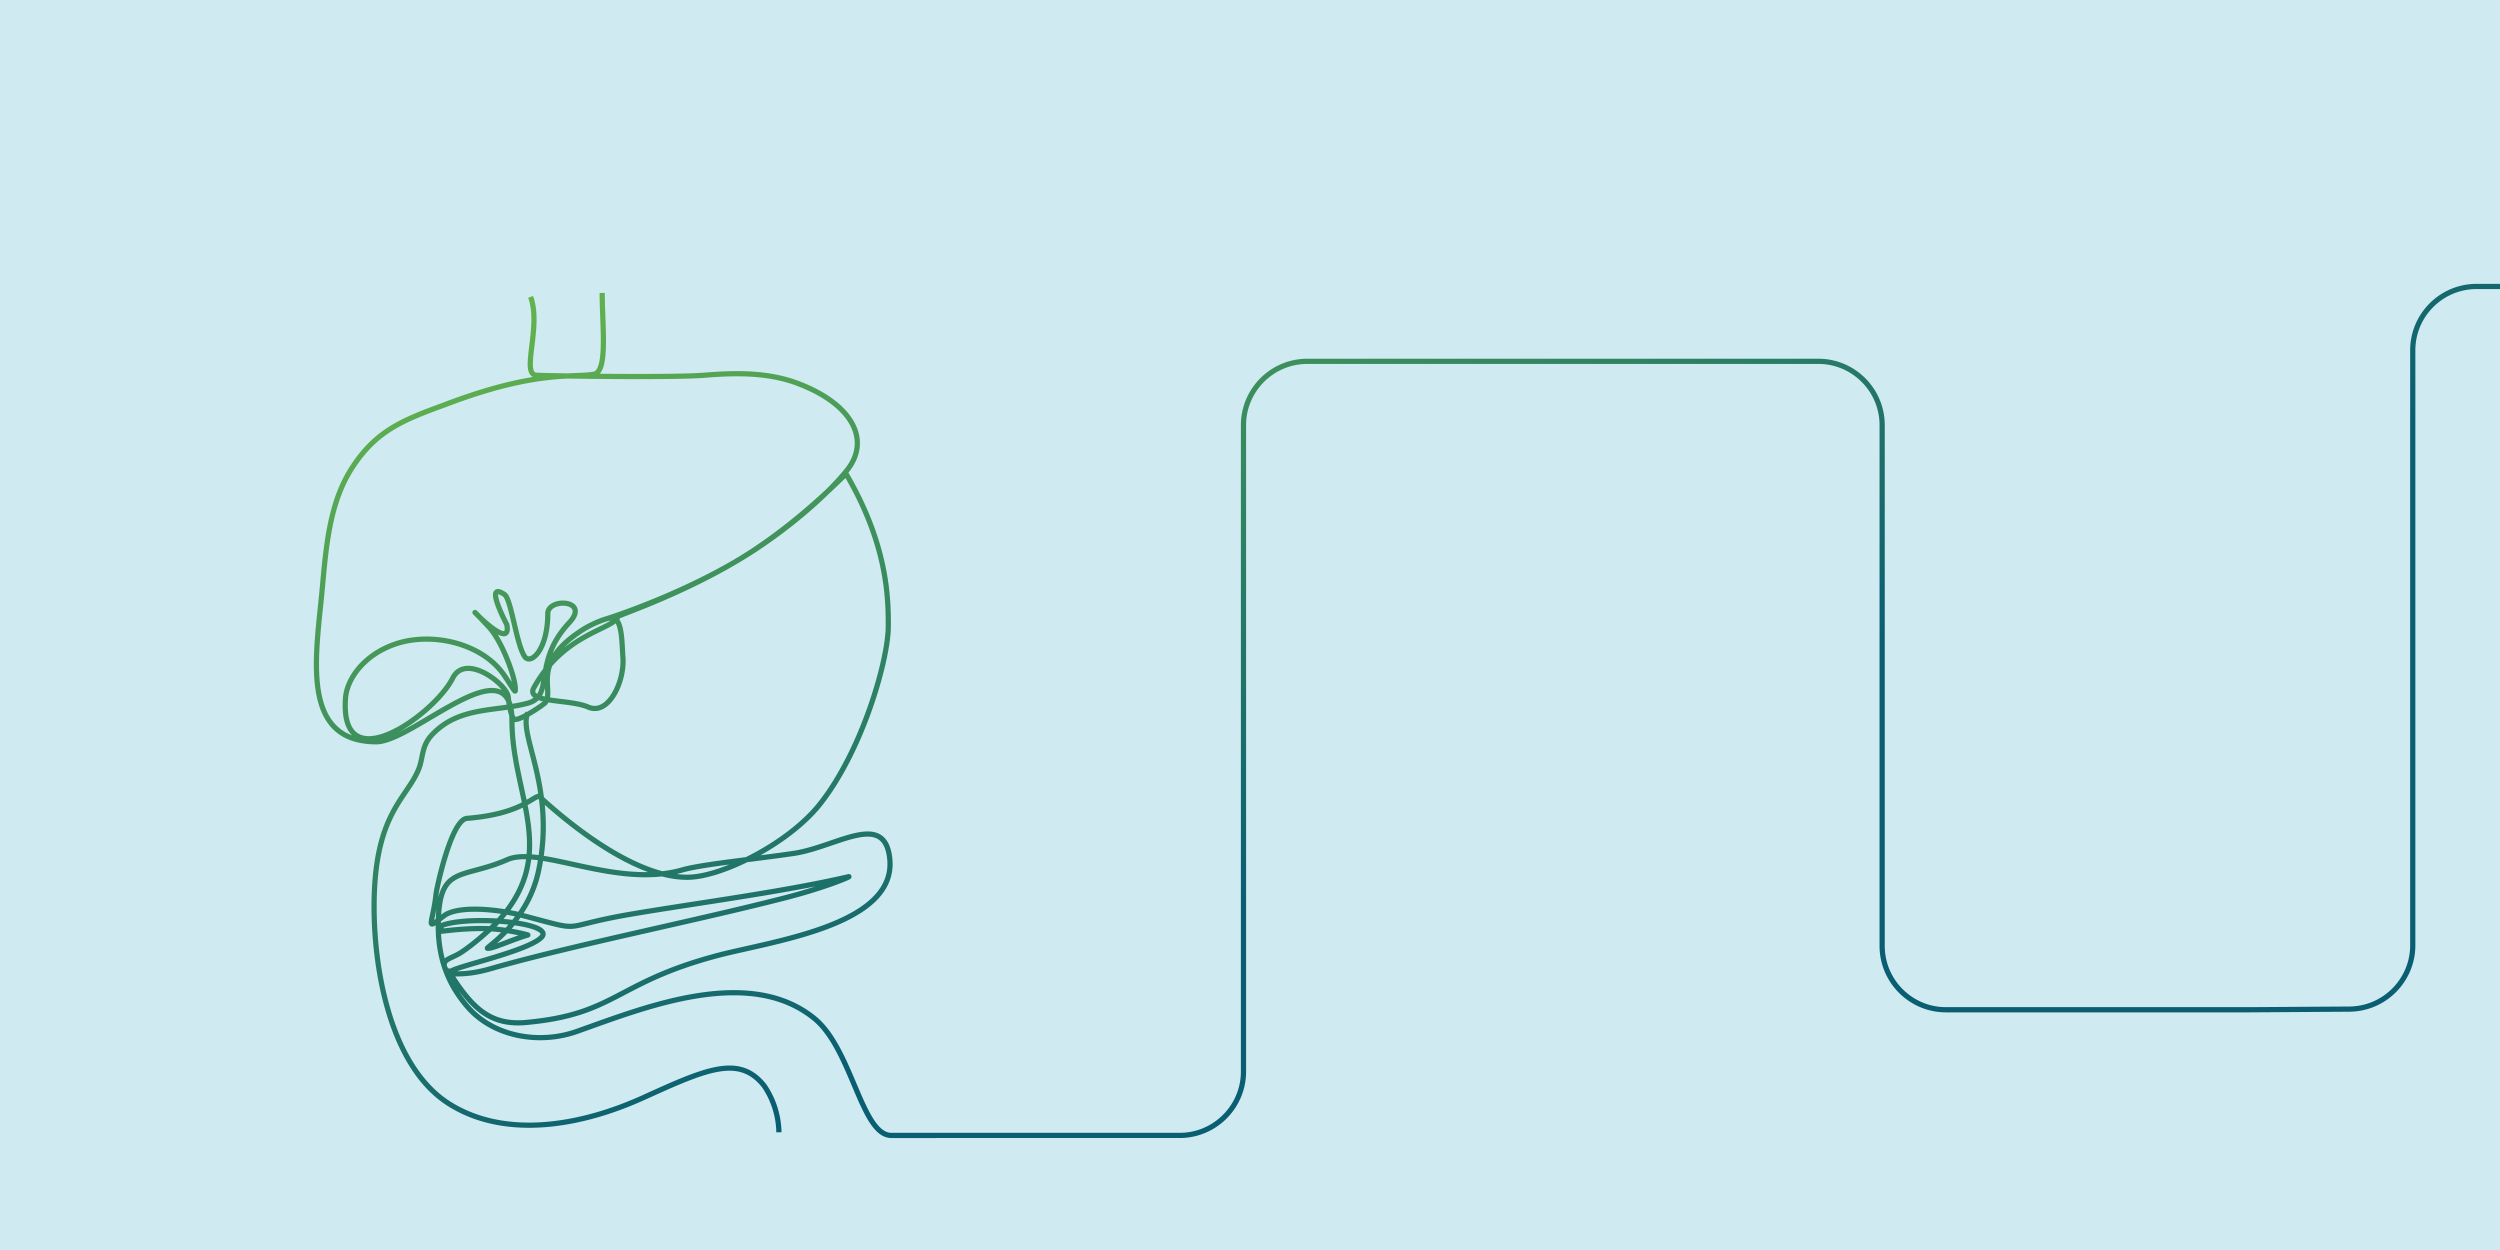 <svg xmlns="http://www.w3.org/2000/svg" width="1920" height="960" fill="none"><path fill="#CFEAF0" d="M0 0h1920v960H0z"/><path stroke="url(#a)" stroke-miterlimit="10" stroke-width="4" d="M598.2 869.6a65.5 65.5 0 0 0-11.3-35.7c-19.1-24.1-44.2-13-92.6 9-48.4 22-106.2 31.9-149.1 5-47-29.4-59.7-109.4-57.7-162.4 2.4-61.8 25.1-72.8 34-94.7 3.7-9.2 2-17.4 10-26.2 20.9-22.5 49.3-17.8 74-24.6 20.7-5.8 3-31 31.6-61.7 16.7-17.8-16.4-19.5-16.4-7 0 27.7-13 39.6-17.7 33-6.4-9.1-10.3-44.1-15.5-47.7-16.5-11.2 1.7 23 1.7 23 5.3 26.6-46-32.8-13.6 2.1 10.2 11 21.3 41 20.1 48.9-.2 1.3-4-5.5-8.6-12.2-17.2-24.9-56.1-33.3-83.7-23.7-23.6 8.1-36.7 26.3-38 41-5.1 65.8 68.3 13 82.3-14.9 10-19.8 41.6 4.9 42.6 14.3 1 9.6 2.6 14.7 4.2 17 2.4 3.2 23.4-11.1 24.4-12.6 7-10.6-12-30.3 29.3-56.3 6-3.8 18.6-9.4 22.7-8.6 7.2 1.5 6.7 20.7 7.5 30 1.5 18.7-11 45.3-26.7 38.4-15-6.4-48.3-2.8-41.7-14.8 23.5-42.5 61.6-44.6 64.6-54.8.3-.8 59.7-20.8 106.1-52 40.2-26.9 68.8-58 69.2-57.3 31.4 53.8 32.5 94.3 32.3 117.8-.4 26.3-20.2 95-52.6 135.8-23.9 30-74.3 55.3-100.4 56-49.6 1.5-114.8-62.2-115.2-62.2-5 .2-14.1 13.7-55.4 17-12 1-23.2 53.3-23.7 58-2.6 23.7-9.1 28.8 5.7 17.1 10.7-8.5 41.4-5.5 60.7-.5 51.6 13.5 24.2 8.8 86.1-1.5 46.1-7.8 114.9-16.8 164.3-28.3 2.9-.6-17.4 8.3-51 16.8-70.1 17.9-161.7 36-224.4 54-25.3 7.2-32.4.7-28.3 7 15.7 24 29.6 36.7 56.5 34.1 68-6.3 67.8-30 144.4-50.8 41.7-11.4 139-23 134.5-74.2-3.4-38.3-40.8-9.7-73.8-4.8-31.8 4.7-70.3 8.3-85.6 12.7-50.8 14.4-109.1-19-134.4-7.9-35.6 15.6-53 3.3-53 51 0 24 7 44.3 22.8 62.4 20 22.8 55 28.6 83.4 18.6 51-18 131.4-51 182.1-10.5 29.5 23.4 36.5 90.3 59.7 90.3H906c27 0 49-22 49-49V326.5c0-27 22-49 49-49h392.5c27 0 49 22 49 49v400c0 27 22 49 49 49H1727l77-.5c27 0 49-22 49-49V269c0-27 22-49 49-49h18M466.6 475s58.9-18.5 108.4-49.8c30.2-19.2 59.5-44.2 75.3-63.8 18.5-22.8 5.1-50.5-36.7-66.6-23.3-9-48-8.6-73-6.6-22.2 1.8-110.7.7-128.6 0-12.2-.5 4-37.2-4.5-60.2m-2.1 319.3c-7.8 17.2 21.5 56.7 8.4 120.6-8.4 41.2-41.4 60-39.4 60.4 3.3.7 19.7-7 31-10.2.5-.1-15.5-4.3-30.8-4.9-18.2-.6-36.4 2.3-36 2 .7-.6-.5-4 .4-4.3 20.2-8.2 89-2.6 76.6 9.2-10.3 10-59.3 20.8-68.2 25.2-5 2.5-7-3.7-6-6 1.4-3.1 7.5-4.3 13-8 10.1-6.6 23-18.4 27-22.6 49-52.4 11.8-97.4 11.8-155 0-60.7-75.7 16-104.2 16-59.8 0-45.8-68.4-41.3-119.8 3-33.3 6-65.6 23.4-91.7 18.5-28 39-35.8 70.9-47.5 70-26.7 97.7-20.4 114.1-23.3 10.9-1.9 6.4-36.4 6.4-62.4"/><defs><linearGradient id="a" x1="254" x2="518.5" y1="230.5" y2="872" gradientUnits="userSpaceOnUse"><stop stop-color="#6BBB4A"/><stop offset="1" stop-color="#095E72"/></linearGradient></defs></svg>